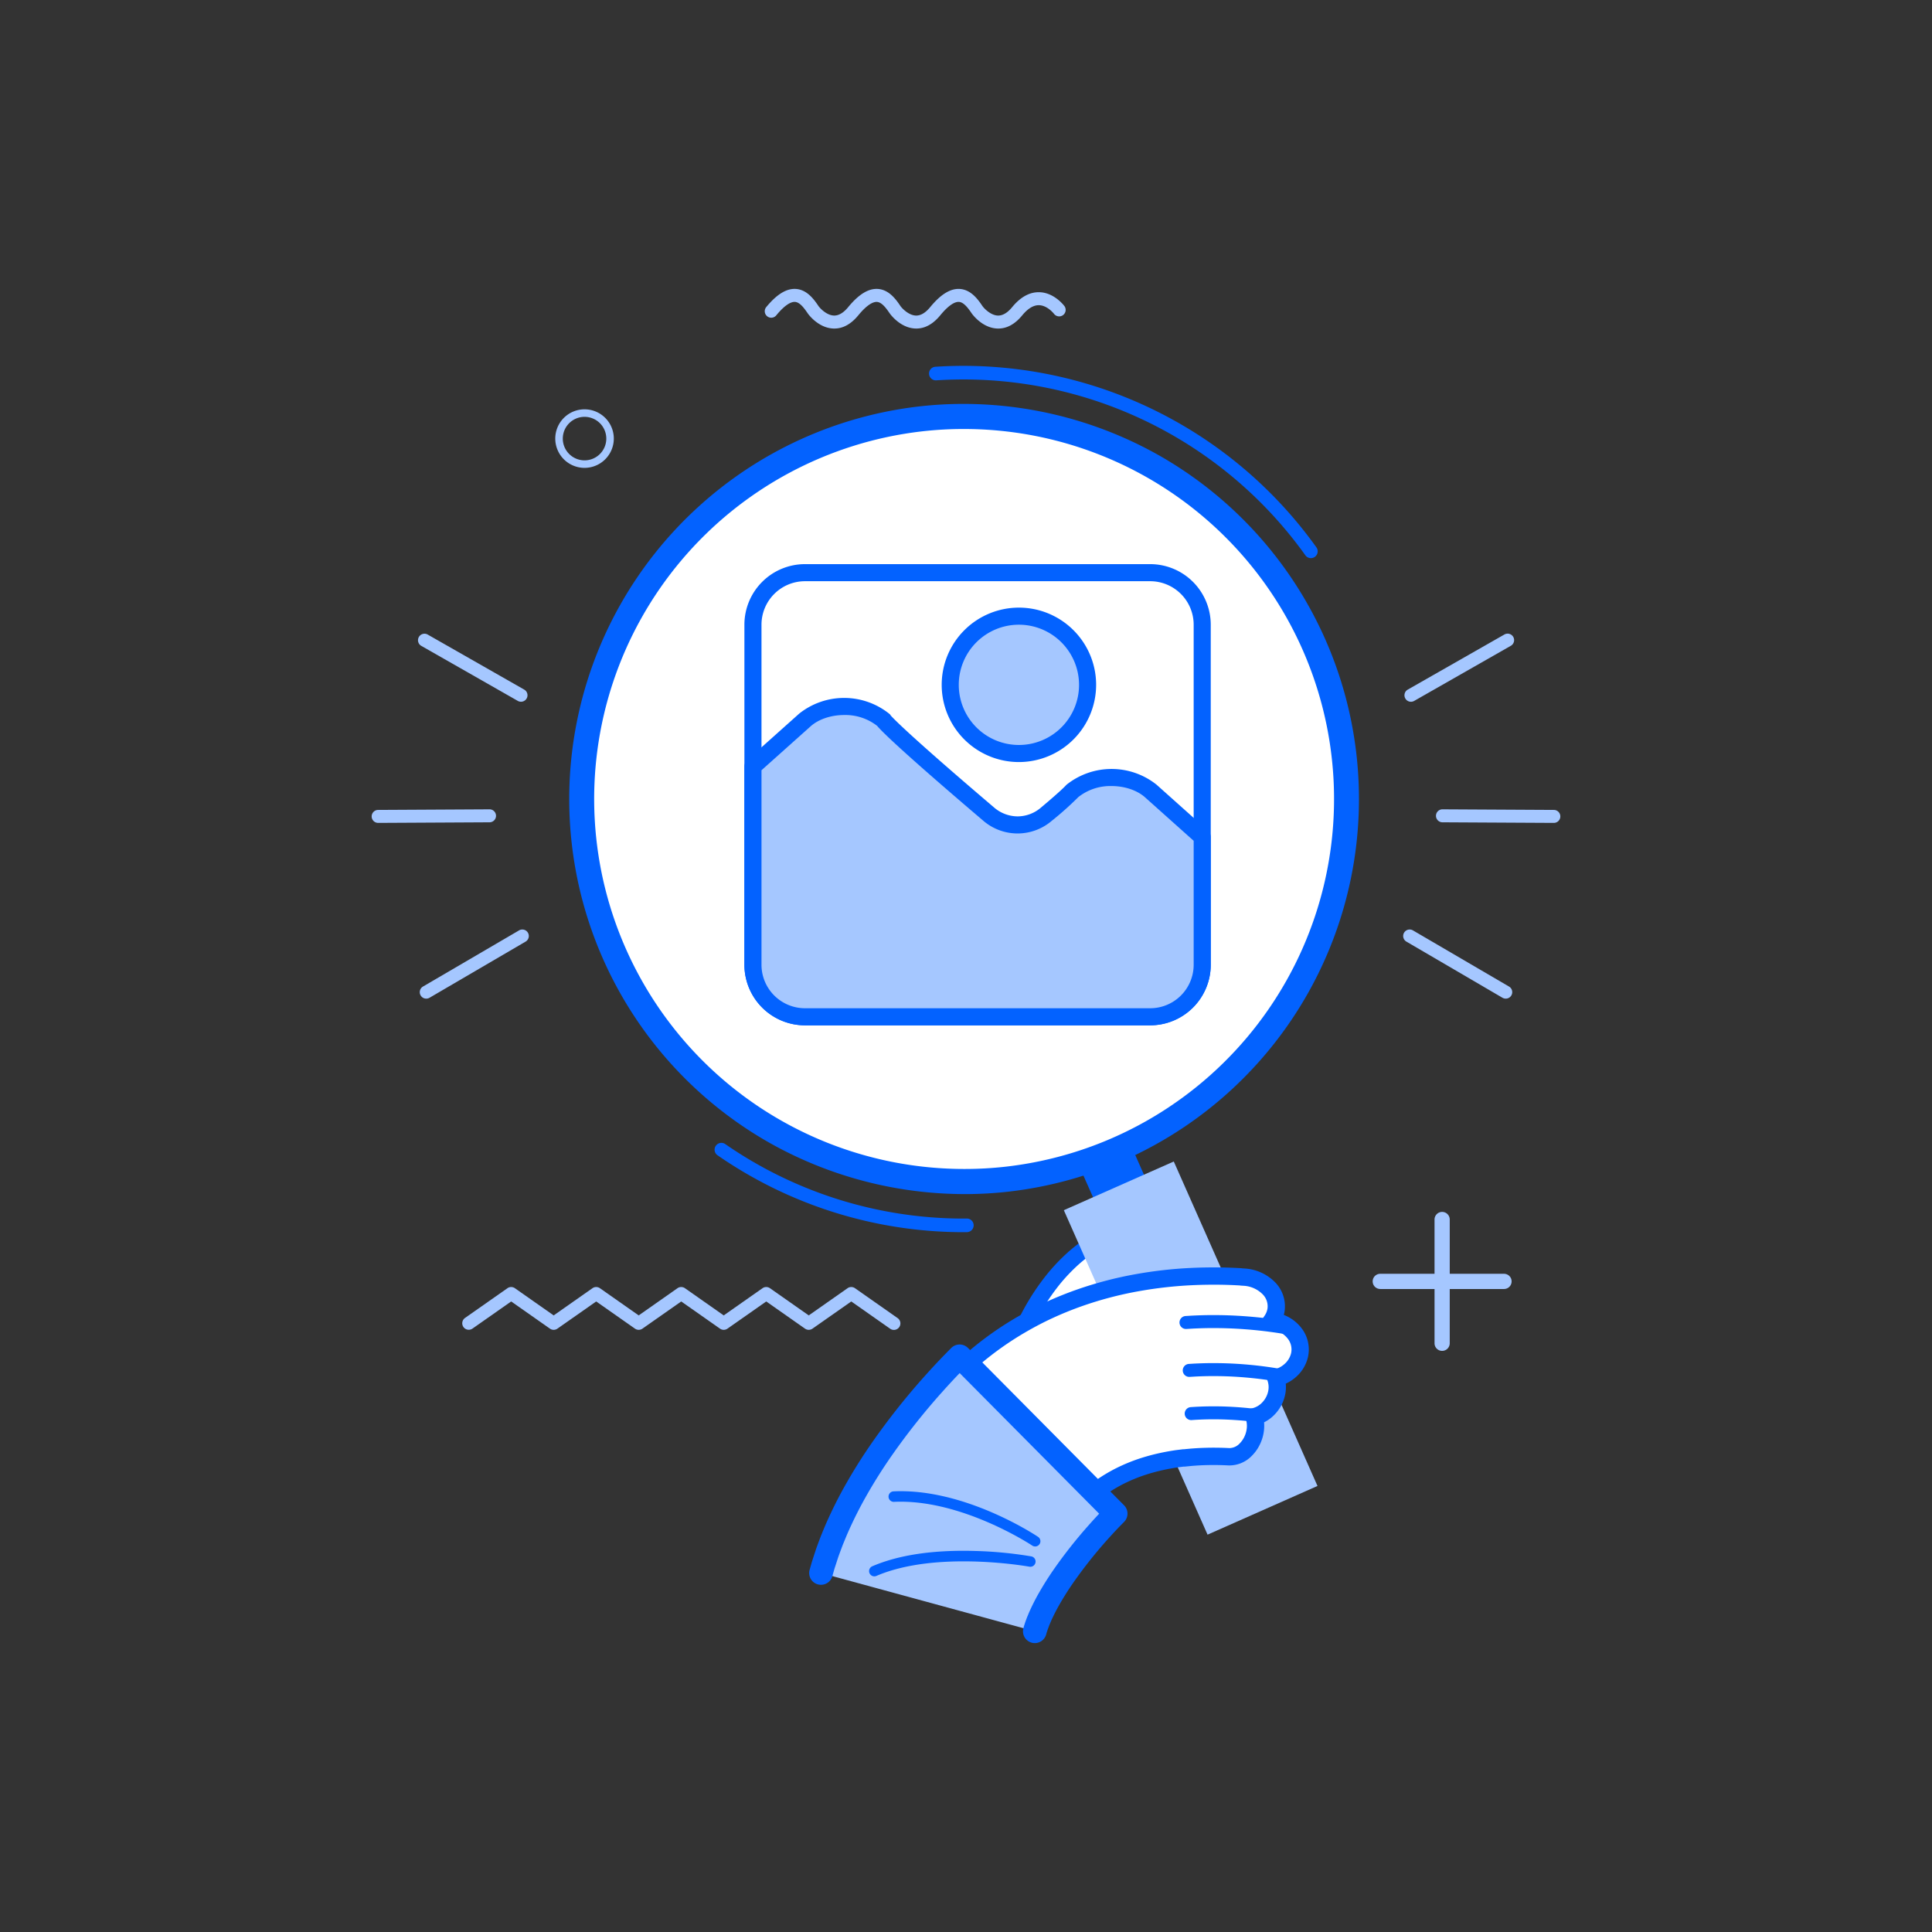<svg xmlns="http://www.w3.org/2000/svg" xmlns:xlink="http://www.w3.org/1999/xlink" width="642" height="642" viewBox="0 0 642 642">
  <rect x="0" y="0" width="642" height="642" fill="#333333" stroke="none"/>
  <defs>
    <clipPath id="clip-path">
      <rect id="Rectangle_2247" data-name="Rectangle 2247" width="394.994" height="450" fill="none"/>
    </clipPath>
    <clipPath id="clip-Plan_de_travail_3">
      <rect width="642" height="642"/>
    </clipPath>
  </defs>
  <g id="Plan_de_travail_3" data-name="Plan de travail – 3" clip-path="url(#clip-Plan_de_travail_3)">
    <g id="Groupe_1257" data-name="Groupe 1257" transform="translate(123.503 96)">
      <g id="Groupe_1256" data-name="Groupe 1256" clip-path="url(#clip-path)">
        <path id="Tracé_228" data-name="Tracé 228" d="M67.778,57.524A9.726,9.726,0,1,1,77.5,47.8a9.738,9.738,0,0,1-9.727,9.726m0-16.955A7.229,7.229,0,1,0,75.006,47.8a7.237,7.237,0,0,0-7.228-7.229" transform="translate(2.965 1.945)" fill="#a5c7ff"/>
        <path id="Tracé_229" data-name="Tracé 229" d="M250.453,303.613a7.485,7.485,0,0,0-3.685-5.75,9.5,9.5,0,0,0-7.9-.556l-2.356.93a51.557,51.557,0,0,0-5.924,3,55.013,55.013,0,0,0-7.458,5.438,61.271,61.271,0,0,0-7.114,7.446,76.439,76.439,0,0,0-9.734,15.844c-1.053,2.277-1.828,4.219-2.349,5.6s-.788,2.193-.788,2.193l16.713,5.707s.22-.61.6-1.682c.407-1.069,1.018-2.609,1.852-4.407a58.832,58.832,0,0,1,7.437-12.15,43.113,43.113,0,0,1,5-5.257,37.83,37.83,0,0,1,4.9-3.579,34.913,34.913,0,0,1,3.73-1.889c.932-.365,1.466-.576,1.466-.576a6.492,6.492,0,0,0,2.346-1.441,9.725,9.725,0,0,0,1.822-2.339,10.909,10.909,0,0,0,1.431-6.53" transform="translate(10.376 15.155)" fill="#fff"/>
        <path id="Tracé_230" data-name="Tracé 230" d="M219.99,346.292a2.686,2.686,0,0,1-.872-.144l-16.711-5.706a2.7,2.7,0,0,1-1.687-3.406s.281-.847.819-2.286c.76-2,1.552-3.892,2.427-5.783a78.607,78.607,0,0,1,10.091-16.414,64.019,64.019,0,0,1,7.424-7.772,57.739,57.739,0,0,1,7.836-5.716,54.285,54.285,0,0,1,6.277-3.182l2.419-.954a.853.853,0,0,1,.1-.039,12.3,12.3,0,0,1,10.168.786,10.156,10.156,0,0,1,4.984,7.768,13.515,13.515,0,0,1-1.776,8.18,12.252,12.252,0,0,1-2.406,3.042,8.942,8.942,0,0,1-3.188,1.93l-1.387.547a31.8,31.8,0,0,0-3.365,1.712,34.661,34.661,0,0,0-4.488,3.282,40.662,40.662,0,0,0-4.672,4.912,56.012,56.012,0,0,0-7.086,11.579c-.641,1.387-1.238,2.811-1.781,4.241l-.589,1.641a2.7,2.7,0,0,1-2.537,1.784m-13.239-10.069,11.617,3.968q.766-1.961,1.628-3.82a61.832,61.832,0,0,1,7.795-12.72,45.924,45.924,0,0,1,5.316-5.578,40.15,40.15,0,0,1,5.262-3.847,37.433,37.433,0,0,1,4.094-2.075l1.533-.606c.061-.024.119-.044.18-.065a3.844,3.844,0,0,0,1.355-.877,7.651,7.651,0,0,0,1.316-1.729,8.142,8.142,0,0,0,1.055-4.832,4.821,4.821,0,0,0-2.383-3.732,6.95,6.95,0,0,0-5.584-.341l-2.3.907a48.909,48.909,0,0,0-5.548,2.817,52.235,52.235,0,0,0-7.053,5.146,58.875,58.875,0,0,0-6.786,7.107,74.516,74.516,0,0,0-9.383,15.277c-.762,1.645-1.454,3.283-2.115,5" transform="translate(10.245 15.025)" fill="#0362ff"/>
        <path id="Tracé_231" data-name="Tracé 231" d="M29.527,325.856l14.13-9.905a2.152,2.152,0,0,1,2.478,0l12.888,9.037,12.885-9.037a2.155,2.155,0,0,1,2.481,0l12.887,9.037,12.884-9.037a2.159,2.159,0,0,1,2.483,0l12.885,9.037,12.888-9.037a2.154,2.154,0,0,1,2.48,0l12.888,9.037,12.886-9.037a2.15,2.15,0,0,1,2.477,0l14.129,9.905a2.159,2.159,0,1,1-2.478,3.535l-12.887-9.036-12.89,9.036a2.156,2.156,0,0,1-2.476,0l-12.887-9.036-12.888,9.036a2.154,2.154,0,0,1-2.475,0l-12.89-9.036-12.888,9.036a2.158,2.158,0,0,1-2.477,0l-12.888-9.036-12.89,9.036a2.154,2.154,0,0,1-2.475,0L44.9,320.355l-12.888,9.036a2.16,2.16,0,0,1-2.482-3.535" transform="translate(1.461 16.118)" fill="#a5c7ff"/>
        <rect id="Rectangle_2245" data-name="Rectangle 2245" width="18.51" height="98.819" transform="translate(232.257 285.029) rotate(-23.894)" fill="#0362ff"/>
        <rect id="Rectangle_2246" data-name="Rectangle 2246" width="39.955" height="117.922" transform="translate(230.008 306.145) rotate(-23.891)" fill="#a5c7ff"/>
        <path id="Tracé_232" data-name="Tracé 232" d="M309.692,115.966a126.045,126.045,0,0,0-53.775-59.238,128.086,128.086,0,0,0-62.709-16.4,124.9,124.9,0,0,0-14.05.793,127.126,127.126,0,0,0,14.608,253.439,124.6,124.6,0,0,0,13.959-.783l.092-.009a127.138,127.138,0,0,0,101.875-177.8" transform="translate(3.387 2.06)" fill="#fff"/>
        <path id="Tracé_233" data-name="Tracé 233" d="M193.968,298.935A132.289,132.289,0,0,1,129.2,282,131.325,131.325,0,0,1,178.89,37.181a128.879,128.879,0,0,1,14.521-.82A132.262,132.262,0,0,1,258.165,53.3a131.329,131.329,0,0,1-49.672,244.82,129.624,129.624,0,0,1-14.525.819M193.41,44.7a120.59,120.59,0,0,0-13.579.766,122.954,122.954,0,0,0,14.137,245.122,120.648,120.648,0,0,0,13.492-.755A122.955,122.955,0,0,0,193.41,44.7" transform="translate(3.184 1.857)" fill="#0362ff"/>
        <path id="Tracé_234" data-name="Tracé 234" d="M303.107,88.223a2.252,2.252,0,0,1-1.843-.949A139.677,139.677,0,0,0,178.577,29.147a2.261,2.261,0,0,1-.3-4.511A144.209,144.209,0,0,1,304.944,84.653a2.259,2.259,0,0,1-1.837,3.571" transform="translate(8.998 1.242)" fill="#0362ff"/>
        <path id="Tracé_235" data-name="Tracé 235" d="M191.23,299.659a143.492,143.492,0,0,1-81.818-25.543,2.26,2.26,0,1,1,2.567-3.72,139.071,139.071,0,0,0,79.32,24.743c.231,0,.459,0,.691,0H192a2.26,2.26,0,0,1,.549,4.486,3.4,3.4,0,0,1-.6.033l-.714,0" transform="translate(5.539 13.791)" fill="#0362ff"/>
        <path id="Tracé_236" data-name="Tracé 236" d="M361.284,221.483l-31.949-18.676a2.159,2.159,0,0,0-2.181,3.726l31.954,18.676a2.157,2.157,0,0,0,2.176-3.726" transform="translate(16.656 10.344)" fill="#a5c7ff"/>
        <path id="Tracé_237" data-name="Tracé 237" d="M336.482,166.673a2.16,2.16,0,0,0,2.147,2.172l37.007.2a2.157,2.157,0,1,0,.022-4.314l-37.006-.2a2.16,2.16,0,0,0-2.17,2.145" transform="translate(17.187 8.404)" fill="#a5c7ff"/>
        <path id="Tracé_238" data-name="Tracé 238" d="M329.72,131.362l32.147-18.334a2.159,2.159,0,0,0-2.136-3.753L327.58,127.61a2.16,2.16,0,0,0,2.14,3.752" transform="translate(16.676 5.567)" fill="#a5c7ff"/>
        <path id="Tracé_239" data-name="Tracé 239" d="M16.277,221.483l31.949-18.676a2.159,2.159,0,0,1,2.181,3.726L18.453,225.209a2.157,2.157,0,0,1-2.176-3.726" transform="translate(0.777 10.344)" fill="#a5c7ff"/>
        <path id="Tracé_240" data-name="Tracé 240" d="M41.324,166.673a2.16,2.16,0,0,1-2.147,2.172l-37.007.2a2.157,2.157,0,1,1-.022-4.314l37.007-.2a2.16,2.16,0,0,1,2.169,2.145" transform="translate(0 8.404)" fill="#a5c7ff"/>
        <path id="Tracé_241" data-name="Tracé 241" d="M47.851,131.362,15.7,113.028a2.16,2.16,0,0,1,2.137-3.753L49.99,127.61a2.16,2.16,0,0,1-2.139,3.752" transform="translate(0.746 5.567)" fill="#a5c7ff"/>
        <path id="Tracé_242" data-name="Tracé 242" d="M165.861,8.215c.033.045,3.319,4.709,8.37,4.947,3.04.144,5.85-1.326,8.355-4.372C185.7,5,187.673,4.268,188.771,4.319c1.622.079,3.087,2.055,4.334,3.9.033.045,3.315,4.707,8.37,4.947,3.038.144,5.848-1.324,8.353-4.372,1.874-2.277,3.75-3.414,5.574-3.377,2.815.056,4.962,2.831,5.006,2.888a2.158,2.158,0,0,0,3.46-2.578c-.138-.186-3.394-4.5-8.337-4.626-3.225-.08-6.265,1.585-9.035,4.952-1.568,1.906-3.164,2.849-4.742,2.806-2.352-.065-4.5-2.288-5.084-3.079-1.421-2.1-3.79-5.583-7.695-5.769-3.078-.143-6.257,1.832-9.72,6.042-1.568,1.906-3.164,2.849-4.744,2.806-2.351-.065-4.5-2.288-5.087-3.079C168,3.679,165.637.193,161.732.007c-3.077-.143-6.257,1.832-9.722,6.042-1.568,1.906-3.163,2.852-4.741,2.806-2.351-.065-4.5-2.288-5.087-3.079C140.76,3.679,138.4.193,134.49.007c-3.076-.143-6.259,1.832-9.722,6.042A2.157,2.157,0,1,0,128.1,8.79c3.119-3.788,5.085-4.522,6.188-4.471,1.622.079,3.087,2.055,4.332,3.9.033.045,3.311,4.707,8.368,4.945,3.041.148,5.85-1.322,8.359-4.37,3.116-3.788,5.083-4.522,6.186-4.471,1.618.079,3.083,2.055,4.329,3.9" transform="translate(6.348 0)" fill="#a5c7ff"/>
        <path id="Tracé_243" data-name="Tracé 243" d="M177.933,357.328a2.482,2.482,0,0,1-.85-2.2,4.987,4.987,0,0,1,1.2-2.813s.3-.347.85-.993c.278-.322.621-.72,1.022-1.189s.9-.989,1.433-1.579a105.9,105.9,0,0,1,9.582-9.24A107.643,107.643,0,0,1,206.55,328.4c2.972-1.731,6.1-3.4,9.344-4.891s6.58-2.859,9.944-4.054a123.953,123.953,0,0,1,19.886-5.216,139.743,139.743,0,0,1,17.232-1.944c5-.25,9.118-.222,11.995-.143,1.437.045,2.561.088,3.328.131l1.176.057c.2.015.39.038.579.068l.745.047a12.563,12.563,0,0,1,8.193,3.578,8.545,8.545,0,0,1,2.523,7.2,8.7,8.7,0,0,1-1.478,3.724l.289.039a11.022,11.022,0,0,1,7.327,4.129,8.655,8.655,0,0,1,1.652,7.246,9.686,9.686,0,0,1-2.91,4.96,10.833,10.833,0,0,1-5,2.63,9.258,9.258,0,0,1,.369,4.7,10.45,10.45,0,0,1-2.714,5.367,9.6,9.6,0,0,1-4.818,2.813,10.31,10.31,0,0,1,.374,4.416,11.29,11.29,0,0,1-3.149,6.493,7.5,7.5,0,0,1-5.654,2.392s-.945-.054-2.357-.095-3.281-.058-5.132,0-3.675.159-5.025.271c-.676.065-1.238.115-1.63.151l-.612.072a1.771,1.771,0,0,1-.421,0l-.521.06c-.336.045-.833.11-1.463.192-1.249.189-3.026.468-5.079.916a65.68,65.68,0,0,0-6.765,1.848,56.2,56.2,0,0,0-7.058,2.923,50.95,50.95,0,0,0-6.3,3.756,49.448,49.448,0,0,0-4.921,3.985c-1.366,1.264-2.434,2.422-3.182,3.239-.377.4-.651.755-.85.972s-.3.349-.3.349c-.679.822-2.238.734-3.506-.24Z" transform="translate(9.045 15.941)" fill="#fff"/>
        <path id="Tracé_244" data-name="Tracé 244" d="M285.8,369.05a13.608,13.608,0,0,1-2.188,2.872,10.371,10.371,0,0,1-7.832,3.23c-.058,0-.959-.054-2.3-.093-.952-.027-2.872-.062-4.967-.006-1.568.039-3.34.138-4.867.265l-2.143.213a5.144,5.144,0,0,1-.69.028l-1.651.214c-1.25.186-2.929.455-4.869.877a61.1,61.1,0,0,0-6.463,1.765,52.982,52.982,0,0,0-6.678,2.763,47.921,47.921,0,0,0-5.942,3.537,46.99,46.99,0,0,0-4.627,3.749c-1.23,1.137-2.2,2.18-3.009,3.065l-.027.031c-.183.193-.336.377-.487.556-.108.131-.207.249-.3.347l-.269.312c-1.7,2.008-4.96,2.089-7.45.174l-42.741-33.211a5.317,5.317,0,0,1-1.954-4.658,7.894,7.894,0,0,1,1.893-4.5l1.874-2.184c.31-.357.653-.731,1.024-1.137l.46-.5a108.092,108.092,0,0,1,9.843-9.5,110.058,110.058,0,0,1,15.8-11.213c3.266-1.906,6.493-3.6,9.589-5.02,3.3-1.525,6.727-2.923,10.182-4.151a126.211,126.211,0,0,1,20.35-5.337,141.341,141.341,0,0,1,17.579-1.987c4.151-.206,8.26-.253,12.227-.144,1.472.045,2.613.09,3.406.131l1.17.061a7.144,7.144,0,0,1,.751.079l.6.037a15.5,15.5,0,0,1,10.077,4.446,11.424,11.424,0,0,1,3.31,9.6,11.045,11.045,0,0,1-.284,1.381,13.621,13.621,0,0,1,5.86,4.363,11.59,11.59,0,0,1,2.174,9.628,12.606,12.606,0,0,1-3.754,6.43,13.869,13.869,0,0,1-3.626,2.421,12.319,12.319,0,0,1-.135,3.3,13.4,13.4,0,0,1-3.458,6.849,12.807,12.807,0,0,1-3.619,2.7,13.552,13.552,0,0,1-.063,2.92,14.294,14.294,0,0,1-1.778,5.292m-24.821.747.538-.06,1.624-.151c.987-.082,2.939-.228,5.22-.284,2.23-.063,4.271-.024,5.287,0,1.394.041,2.335.095,2.438.1a4.74,4.74,0,0,0,3.463-1.558,7.969,7.969,0,0,0,1.258-1.658,8.6,8.6,0,0,0,1.064-3.171,7.3,7.3,0,0,0-.261-3.168l-.952-2.991,3.061-.69a6.677,6.677,0,0,0,3.362-1.983,7.624,7.624,0,0,0,1.971-3.892,6.43,6.43,0,0,0-.25-3.248l-1.081-3.063,3.172-.7a7.877,7.877,0,0,0,3.664-1.929,6.852,6.852,0,0,0,2.065-3.48,5.8,5.8,0,0,0-1.135-4.868,8.162,8.162,0,0,0-5.424-3.024l-4.935-.659,2.662-3.866a5.8,5.8,0,0,0,1-2.494,5.659,5.659,0,0,0-1.732-4.781,9.678,9.678,0,0,0-6.313-2.719l-.91-.058-.162-.028a1.912,1.912,0,0,0-.24-.027l-1.152-.059c-.758-.042-1.856-.083-3.274-.128-3.81-.1-7.775-.059-11.766.138a136.667,136.667,0,0,0-16.867,1.906,120.927,120.927,0,0,0-19.426,5.094c-3.3,1.172-6.559,2.5-9.7,3.955-2.931,1.351-5.993,2.955-9.1,4.767a104.211,104.211,0,0,0-14.972,10.628,102.552,102.552,0,0,0-9.316,8.989l-.466.51c-.337.369-.65.706-.92,1.018l-1.856,2.161a2.2,2.2,0,0,0-.511,1.072l42.466,33a.362.362,0,0,0,.065.047.065.065,0,0,1,.015-.014c.172-.208.407-.491.7-.8.645-.7,1.835-2,3.338-3.394a52.491,52.491,0,0,1,5.21-4.22,53.422,53.422,0,0,1,6.674-3.975,58.546,58.546,0,0,1,7.421-3.079,68.168,68.168,0,0,1,7.084-1.934c2.117-.46,3.926-.751,5.264-.95l2.433-.3Z" transform="translate(8.905 15.801)" fill="#0362ff"/>
        <path id="Tracé_245" data-name="Tracé 245" d="M292.763,329.715a2.162,2.162,0,0,1-2.225,1.057l-1.421-.239c-.819-.131-2.111-.33-3.672-.535-3.414-.467-7.5-.85-11.228-1.051-3.67-.2-7.793-.255-11.313-.15-1.437.041-2.765.1-3.737.158l-1.454.088a2.158,2.158,0,1,1-.254-4.308l1.443-.086c1.016-.062,2.392-.122,3.874-.165,3.634-.11,7.887-.053,11.674.154,3.835.207,8.051.6,11.568,1.082,1.6.211,2.932.419,3.791.555l1.436.24A2.16,2.16,0,0,1,293.022,329a2.187,2.187,0,0,1-.259.719" transform="translate(13.047 16.571)" fill="#0362ff"/>
        <path id="Tracé_246" data-name="Tracé 246" d="M289.815,344.633a2.159,2.159,0,0,1-2.225,1.055l-1.349-.22c-.781-.119-1.852-.286-3.123-.45-3.045-.41-6.651-.743-9.91-.918-3.218-.174-6.838-.22-9.925-.127-1.339.039-2.462.088-3.256.14l-1.275.074a2.158,2.158,0,1,1-.248-4.308l1.256-.075c.831-.054,2.008-.1,3.392-.145,3.2-.095,6.955-.047,10.289.133,3.367.178,7.1.526,10.242.948,1.314.17,2.412.341,3.218.461l1.388.228a2.162,2.162,0,0,1,1.78,2.481,2.2,2.2,0,0,1-.254.722" transform="translate(13.1 17.347)" fill="#0362ff"/>
        <path id="Tracé_247" data-name="Tracé 247" d="M281.854,357.3a2.163,2.163,0,0,1-2.133,1.07c-.013,0-1.3-.159-3.2-.333-2.251-.2-4.82-.353-7.061-.412-2.278-.06-4.836-.043-7.011.047-1.881.076-3.13.174-3.143.175a2.158,2.158,0,0,1-.342-4.3c.052,0,1.348-.107,3.308-.185,2.265-.092,4.93-.112,7.3-.049,2.327.06,5,.218,7.34.429,1.974.179,3.277.339,3.33.345a2.161,2.161,0,0,1,1.88,2.4,2.079,2.079,0,0,1-.27.81" transform="translate(13.126 18.045)" fill="#0362ff"/>
        <path id="Tracé_248" data-name="Tracé 248" d="M318.992,317.429l18.034,0,0,18.034a2.525,2.525,0,1,0,5.05,0V317.429l18.036,0a2.527,2.527,0,0,0,0-5.055H342.079l0-18.036a2.527,2.527,0,1,0-5.055,0v18.036H318.992a2.525,2.525,0,1,0,0,5.05" transform="translate(16.164 14.905)" fill="#a5c7ff"/>
        <path id="Tracé_249" data-name="Tracé 249" d="M137.824,237.294H252.551a17.3,17.3,0,0,0,17.28-17.281V107a17.3,17.3,0,0,0-17.28-17.28H137.824A17.3,17.3,0,0,0,120.543,107V220.013a17.3,17.3,0,0,0,17.281,17.281" transform="translate(6.157 4.582)" fill="#fff"/>
        <path id="Tracé_250" data-name="Tracé 250" d="M252.689,240.269H137.962a20.142,20.142,0,0,1-20.12-20.12V107.133a20.141,20.141,0,0,1,20.12-20.117H252.689a20.14,20.14,0,0,1,20.118,20.117V220.15a20.141,20.141,0,0,1-20.118,20.12M137.962,92.692a14.458,14.458,0,0,0-14.443,14.441V220.15a14.459,14.459,0,0,0,14.443,14.443H252.689a14.458,14.458,0,0,0,14.442-14.443V107.133a14.457,14.457,0,0,0-14.442-14.441Z" transform="translate(6.019 4.445)" fill="#0362ff"/>
        <path id="Tracé_251" data-name="Tracé 251" d="M137.814,136.5a21.2,21.2,0,0,1,26.066,0s1.788,3.018,34.886,31.191a14.636,14.636,0,0,0,19.277.133c7.321-6.136,8.63-7.719,8.63-7.719a21.2,21.2,0,0,1,26.068,0l17.091,15.281v42.47a17.3,17.3,0,0,1-17.28,17.281H137.825a17.3,17.3,0,0,1-17.282-17.281V151.938Z" transform="translate(6.157 6.743)" fill="#a5c7ff"/>
        <path id="Tracé_252" data-name="Tracé 252" d="M252.69,238.109H137.962a20.142,20.142,0,0,1-20.119-20.12V152.075a2.842,2.842,0,0,1,.946-2.116l17.271-15.44a24,24,0,0,1,29.847,0c.312.277.379.253.518.586.728.841,5.841,6.318,34.318,30.559a12.077,12.077,0,0,0,7.882,3.011,11.948,11.948,0,0,0,7.733-2.894c6.785-5.686,8.236-7.32,8.3-7.386a3.253,3.253,0,0,1,.267-.272,24,24,0,0,1,29.848,0L271.861,173.4a2.837,2.837,0,0,1,.946,2.115v42.47a20.141,20.141,0,0,1-20.117,20.12M123.519,153.345v64.644a14.459,14.459,0,0,0,14.443,14.443H252.69a14.458,14.458,0,0,0,14.441-14.443v-41.2l-16.145-14.434c-2.633-2.353-6.8-3.759-11.141-3.759a17.166,17.166,0,0,0-11.029,3.66A107.008,107.008,0,0,1,220,170.134a17.472,17.472,0,0,1-22.939-.148c-19.624-16.7-32.507-28.226-35.1-31.38a17.2,17.2,0,0,0-10.972-3.613c-4.344,0-8.511,1.4-11.146,3.758Z" transform="translate(6.019 6.605)" fill="#0362ff"/>
        <path id="Tracé_253" data-name="Tracé 253" d="M182.914,126.286a22.822,22.822,0,1,0,22.822-22.822,22.822,22.822,0,0,0-22.822,22.822" transform="translate(9.343 5.285)" fill="#a5c7ff"/>
        <path id="Tracé_254" data-name="Tracé 254" d="M205.874,152.083a25.659,25.659,0,1,1,25.66-25.659,25.689,25.689,0,0,1-25.66,25.659m0-45.643a19.984,19.984,0,1,0,19.984,19.984,20.007,20.007,0,0,0-19.984-19.984" transform="translate(9.205 5.147)" fill="#0362ff"/>
        <path id="Tracé_255" data-name="Tracé 255" d="M213.1,428.84l-71.049-19.373s.116-.4.327-1.168c.108-.379.24-.85.4-1.4.168-.53.363-1.133.575-1.813s.472-1.42.737-2.234c.283-.788.591-1.62.922-2.514.166-.45.345-.911.523-1.391s.373-.925.569-1.409c.4-.953.81-1.992,1.26-3.012a138.4,138.4,0,0,1,6.588-13.052c2.545-4.47,5.383-8.944,8.326-13.177a230.807,230.807,0,0,1,17.116-21.6c2.471-2.767,4.6-5.033,6.169-6.642.8-.821,1.428-1.463,1.859-1.9.454-.454.7-.7.7-.7l51.86,52.278s-.127.125-.364.364c-.259.264-.64.651-1.12,1.145-.993,1.027-2.457,2.578-4.176,4.5a156.611,156.611,0,0,0-11.539,14.528c-1.848,2.658-3.5,5.28-4.841,7.64a64.8,64.8,0,0,0-3.108,6.12c-.19.418-.322.794-.482,1.157-.069.181-.158.366-.218.528s-.112.316-.166.467c-.117.3-.22.58-.318.839-.076.243-.145.462-.2.659s-.129.368-.179.516-.061.259-.086.349c-.052.186-.08.287-.08.287" transform="translate(7.256 17.237)" fill="#a5c7ff"/>
        <path id="Tracé_256" data-name="Tracé 256" d="M141.2,413.435a3.914,3.914,0,0,0,4.82-2.722l.706-2.484L148,404.317c.233-.651.484-1.336.754-2.065l.649-1.732c.1-.267.222-.553.343-.85l.511-1.241c.286-.7.585-1.419.891-2.113a134.711,134.711,0,0,1,6.407-12.707c2.451-4.3,5.187-8.637,8.142-12.878a223.513,223.513,0,0,1,16.815-21.22c2.419-2.71,4.463-4.874,5.818-6.28l46.353,46.724c-.848.9-1.9,2.033-3.088,3.375a159.335,159.335,0,0,0-11.841,14.909c-1.818,2.6-3.557,5.355-5.027,7.935a69.4,69.4,0,0,0-3.287,6.479c-.123.279-.231.537-.33.794-.054.129-.105.258-.161.38-.012.033-.022.057-.033.082l-.063.144c-.073.172-.14.338-.2.494-.006.017-.011.034-.016.045l-.465,1.251c-.022.067-.045.136-.065.2l-.355,1.086a2.523,2.523,0,0,0-.09.3l-.15.551a3.923,3.923,0,1,0,7.561,2.1l.08-.287a.527.527,0,0,0,.02-.083l.049-.188.127-.38c.01-.026.023-.055.032-.082l.174-.552.276-.739a.321.321,0,0,0,.021-.058l.158-.431c.013-.039.031-.078.049-.123.037-.082.069-.163.1-.249.078-.174.149-.351.224-.537.067-.167.136-.342.22-.528a.452.452,0,0,0,.024-.058,60.636,60.636,0,0,1,2.917-5.736c1.352-2.373,2.957-4.906,4.65-7.333A153.051,153.051,0,0,1,237.43,398.56c1.87-2.091,3.356-3.65,4.077-4.4l1.443-1.464a3.921,3.921,0,0,0,.007-5.534L191.1,334.888a3.919,3.919,0,0,0-5.559-.013l-.7.7-.029.028-1.859,1.9c-1.415,1.463-3.636,3.806-6.291,6.778a233.426,233.426,0,0,0-17.41,21.98c-3.084,4.428-5.949,8.964-8.518,13.472a143.451,143.451,0,0,0-6.772,13.434c-.338.765-.657,1.536-.965,2.281l-.509,1.243c-.146.353-.288.7-.424,1.055l-.667,1.785c-.289.784-.562,1.513-.81,2.217-.006.022-.019.052-.026.08l-1.324,4.073c-.013.039-.025.08-.037.123l-.734,2.585a3.927,3.927,0,0,0,2.727,4.831Z" transform="translate(7.065 17.046)" fill="#0362ff"/>
        <path id="Tracé_257" data-name="Tracé 257" d="M158.972,407.443a1.747,1.747,0,0,1-.655-3.351c8.842-3.8,20.428-5.512,34.435-5.077a132.9,132.9,0,0,1,18.392,1.789,1.74,1.74,0,1,1-.637,3.421c-.3-.053-30.8-5.534-50.813,3.073a1.863,1.863,0,0,1-.722.144" transform="translate(8.033 20.377)" fill="#0362ff"/>
        <path id="Tracé_258" data-name="Tracé 258" d="M212.1,398.471a1.738,1.738,0,0,1-.932-.291c-.235-.157-23.6-15.6-45.969-14.533a1.744,1.744,0,0,1-.17-3.483c23.545-1.12,47.086,14.454,48.077,15.118a1.742,1.742,0,0,1-1.006,3.19" transform="translate(8.345 19.415)" fill="#0362ff"/>
      </g>
    </g>
  </g>
</svg>
